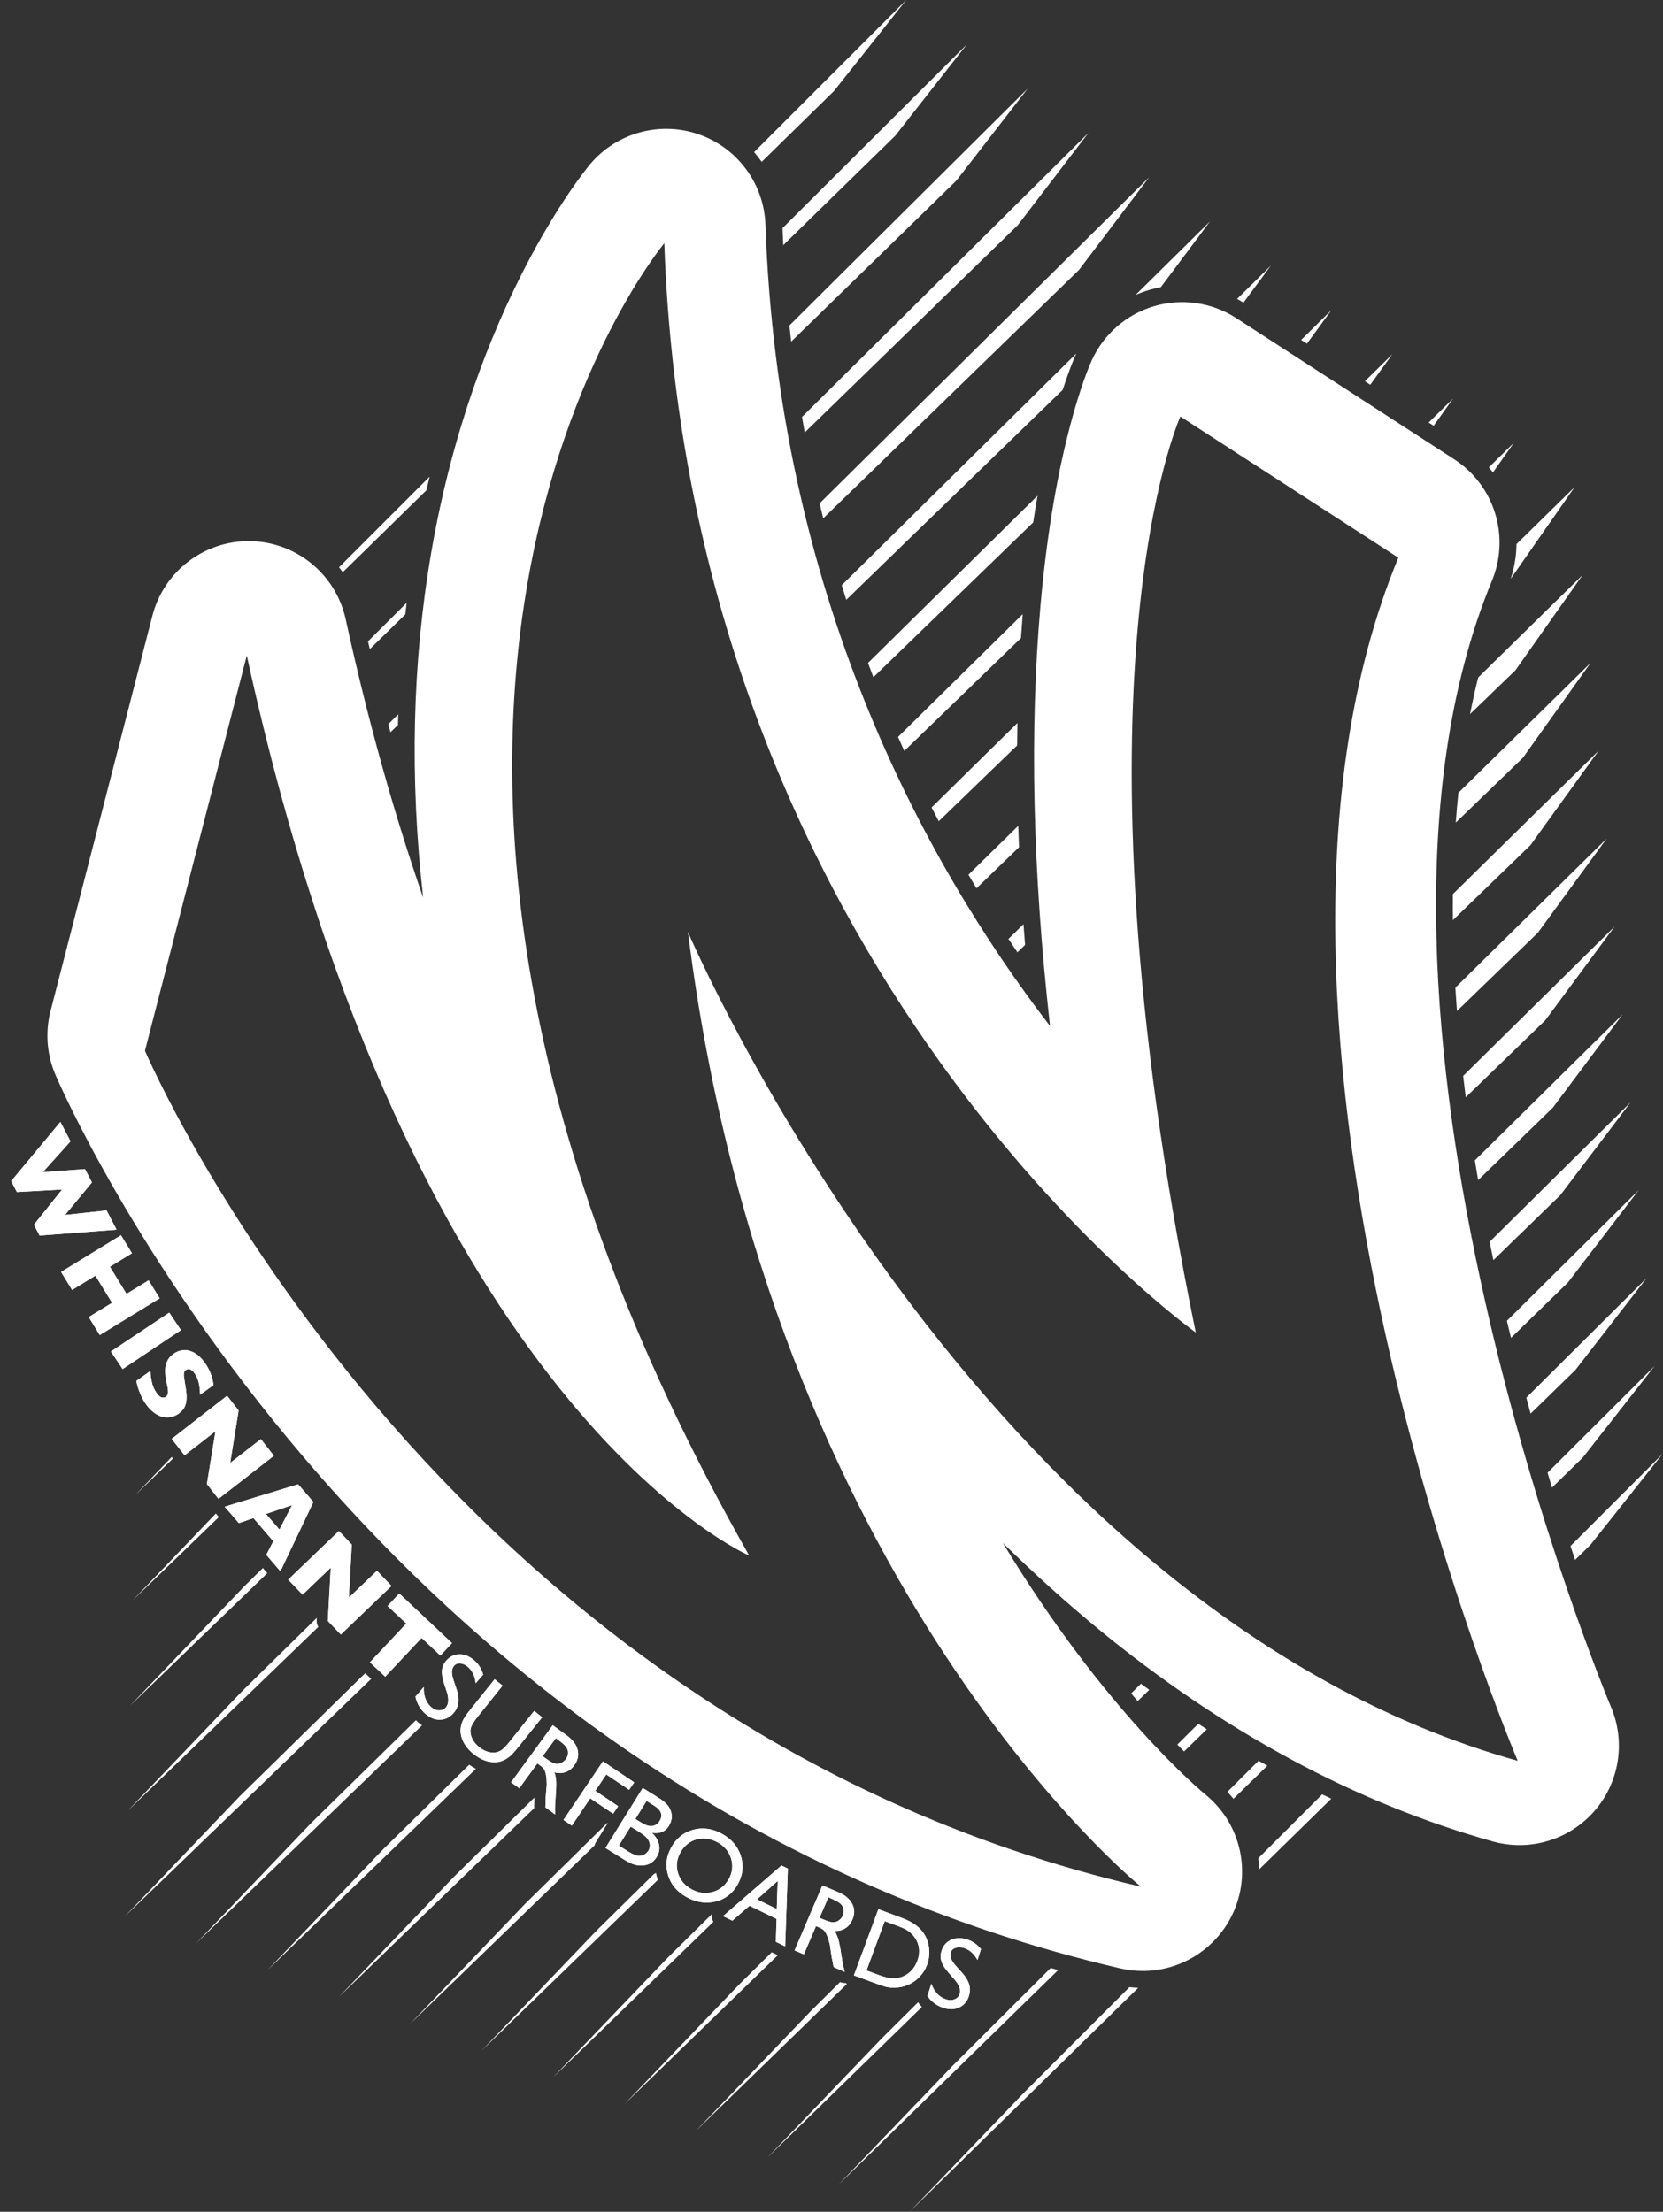 <?xml version="1.0" encoding="UTF-8" standalone="no"?>
<!DOCTYPE svg PUBLIC "-//W3C//DTD SVG 1.1//EN" "http://www.w3.org/Graphics/SVG/1.1/DTD/svg11.dtd">
<svg width="100%" height="100%" viewBox="0 0 3149 4189" version="1.1" xmlns="http://www.w3.org/2000/svg" xmlns:xlink="http://www.w3.org/1999/xlink" xml:space="preserve" xmlns:serif="http://www.serif.com/" style="fill-rule:evenodd;clip-rule:evenodd;stroke-linejoin:round;stroke-miterlimit:2;">
    <rect x="0" y="0" width="3149" height="4189" fill="#333333" stroke="none"/>
    <g>
        <path d="M2163.88,3732.93C2149.76,3732.93 2135.47,3731.34 2121.25,3728.03C1791.88,3651.52 1480.62,3514.65 1196.13,3321.21C969.988,3167.45 760.454,2977.94 573.354,2757.94C255.067,2383.68 110.842,2049.37 104.858,2035.33C88.621,1997.2 85.421,1954.78 95.754,1914.66L288.583,1166.09C310.321,1081.72 387.362,1023.29 474.25,1024.91C561.363,1026.52 635.975,1087.72 654.588,1172.83C698.175,1372.19 748.179,1547.05 801.279,1700.01C775.529,1473.49 780.688,1253.91 816.804,1045.05C897.483,578.513 1108.08,322.238 1117,311.554C1167,251.729 1248.71,228.938 1322.46,254.242C1396.2,279.554 1446.7,347.725 1449.41,425.642C1473.67,1121.45 1745.24,1626.78 1988.29,1943.26C1955.42,1650.54 1949.32,1384.07 1970.21,1146.77C1996.82,844.546 2060.18,698.179 2067.32,682.483C2089.98,632.65 2133.22,595.158 2185.77,579.788C2238.3,564.417 2294.93,572.696 2340.88,602.458L2753.62,869.825C2829.77,919.154 2859.87,1015.81 2825.18,1099.65C2493.82,1900.69 3044.95,3219.71 3050.55,3232.94C3078.75,3299.5 3066.35,3376.38 3018.61,3430.65C2970.86,3484.93 2896.26,3507.09 2826.65,3487.62C2567.59,3415.12 2316.4,3279.82 2080.05,3085.47C2018.73,3035.05 1958.35,2980.62 1899.08,2922.37C2092.67,3242.53 2278.35,3395.43 2281.8,3398.2C2350.16,3453.23 2371.4,3548.2 2333,3627.11C2300.98,3692.89 2234.6,3732.93 2163.88,3732.93ZM467.3,1241.52L274.475,1990.09C274.475,1990.09 815.792,3260.92 2160.35,3573.26C2160.35,3573.26 1458.91,3008.67 1302.65,1765C1302.65,1765 1849.17,3048.18 2873.88,3334.94C2873.88,3334.94 2281.66,1941.44 2647.84,1056.24L2235.11,788.869C2235.11,788.869 2009.49,1285 2264.27,2523.69C2264.27,2523.69 1306.08,1842.7 1257.9,460.702C1257.9,460.702 513.154,1351.94 1418.69,2946.24C1418.69,2946.24 780.029,2671.84 467.3,1241.52Z" style="fill:white;fill-rule:nonzero;"/>
        <g transform="matrix(4.167,0,0,4.167,220.725,2136.08)">
            <path d="M0,46.283L-34.979,48.972L-37.556,44.037L-24.759,28.033L-45.304,29.179L-47.891,24.207L-25.53,-2.689L-20.926,6.135L-33.527,20.16L-14.366,18.735L-11.185,24.811L-23.411,39.588L-4.538,37.547L0,46.283" style="fill:white;fill-rule:nonzero;"/>
        </g>
        <g transform="matrix(4.167,0,0,4.167,188.904,2339.53)">
            <path d="M0,45.354L-5.009,37.174L5.585,30.703L-1.98,18.356L-12.576,24.859L-17.565,16.679L9.621,0L14.634,8.173L4.597,14.315L12.158,26.658L22.196,20.492L27.21,28.674L0,45.354" style="fill:white;fill-rule:nonzero;"/>
        </g>
        <g transform="matrix(-2.311,-3.467,-3.467,2.311,345.268,2546.59)">
            <path d="M5.799,28.755L15.395,28.755L15.388,-3.104L5.811,-3.116L5.799,28.755" style="fill:white;fill-rule:nonzero;"/>
        </g>
        <g transform="matrix(4.167,0,0,4.167,338.479,2564.06)">
            <path d="M0,27.157C-1.629,28.312 -3.333,28.888 -5.102,28.91C-6.898,28.934 -8.628,28.41 -10.312,27.378C-12.001,26.348 -13.528,24.851 -14.875,22.932C-15.27,22.392 -15.707,21.727 -16.196,20.887C-16.668,20.052 -17.213,18.874 -17.819,17.36C-18.423,15.855 -18.913,14.163 -19.285,12.337L-12.902,7.797C-12.789,9.699 -12.543,11.46 -12.166,13.115C-11.814,14.765 -11.113,16.316 -10.081,17.757C-9.136,19.108 -8.283,19.822 -7.58,19.887C-6.858,19.979 -6.299,19.865 -5.913,19.593C-5.202,19.094 -4.867,18.368 -4.863,17.336C-4.867,16.305 -5.076,14.974 -5.49,13.318C-5.892,11.465 -6.123,9.765 -6.18,8.19C-6.237,6.621 -5.983,5.107 -5.404,3.683C-4.822,2.242 -3.82,1.004 -2.365,-0.01C-0.968,-0.997 0.542,-1.556 2.161,-1.672C3.777,-1.777 5.423,-1.376 7.108,-0.455C8.789,0.478 10.333,1.955 11.78,4.009C12.811,5.44 13.619,6.891 14.233,8.31C14.809,9.741 15.214,10.997 15.425,12.049C15.647,13.089 15.76,13.826 15.767,14.269L9.664,18.609C9.669,17 9.512,15.341 9.18,13.608C8.858,11.871 8.174,10.272 7.114,8.775C6.408,7.799 5.73,7.237 5.037,7.061C4.37,6.876 3.747,7 3.2,7.367C2.683,7.74 2.396,8.272 2.335,8.986C2.283,9.694 2.378,10.8 2.639,12.303C3.131,14.967 3.419,17.137 3.535,18.881C3.612,20.625 3.438,22.156 2.934,23.534C2.44,24.912 1.463,26.102 0,27.157" style="fill:white;fill-rule:nonzero;"/>
        </g>
        <g transform="matrix(4.167,0,0,4.167,413.675,2643.48)">
            <path d="M0,46.875L-5.264,40.114L-1.368,16.144L-15.405,27.082L-21.249,19.591L3.925,0L9.147,6.695L5.332,30.533L19.268,19.705L25.179,27.291L0,46.875" style="fill:white;fill-rule:nonzero;"/>
        </g>
        <g transform="matrix(4.167,0,0,4.167,529.138,2890.21)">
            <path d="M0,1.604L5.708,-9.486L-6.138,-5.484L0,1.604ZM0.443,20.573L-5.979,13.109L-2.782,6.908L-11.808,-3.587L-18.453,-1.345L-24.883,-8.793L8.493,-18.969L15.432,-10.929L0.443,20.573" style="fill:white;fill-rule:nonzero;"/>
        </g>
        <g transform="matrix(4.167,0,0,4.167,645.308,2899.68)">
            <path d="M0,47.049L-5.892,40.893L-4.568,16.665L-17.365,28.926L-23.903,22.098L-0.877,0L4.995,6.132L3.669,30.287L16.434,18.068L23.039,24.967L0,47.049" style="fill:white;fill-rule:nonzero;"/>
        </g>
        <g transform="matrix(4.167,0,0,4.167,833.825,3058.06)">
            <path d="M0,18.597L-8.502,10.576L-25.057,28.197L-32.014,21.677L-15.47,4.045L-23.978,-3.936L-18.67,-9.6L5.313,12.946L0,18.597" style="fill:white;fill-rule:nonzero;"/>
        </g>
        <g transform="matrix(4.167,0,0,4.167,846.154,3185.78)">
            <path d="M0,4.548L-1.259,0.664C-2.053,-1.794 -2.368,-3.8 -2.215,-5.384C-2.072,-6.955 -1.439,-8.394 -0.346,-9.677C1.312,-11.58 3.325,-12.561 5.682,-12.607C8.052,-12.648 10.288,-11.732 12.403,-9.906C14.429,-8.151 15.798,-5.978 16.502,-3.375L13.092,0.552C12.793,-2.61 11.639,-5.092 9.629,-6.84C8.495,-7.813 7.336,-8.359 6.144,-8.476C4.96,-8.568 4.005,-8.231 3.297,-7.4C2.673,-6.67 2.33,-5.763 2.315,-4.679C2.291,-3.563 2.579,-2.138 3.189,-0.421L4.472,3.438C5.913,7.766 5.451,11.326 3.075,14.045C1.403,15.999 -0.634,17 -3.002,17.098C-5.358,17.196 -7.569,16.32 -9.654,14.516C-12.057,12.425 -13.598,9.808 -14.298,6.625L-10.472,2.215C-10.629,6.221 -9.493,9.282 -7.034,11.433C-5.953,12.367 -4.765,12.866 -3.516,12.87C-2.275,12.883 -1.248,12.452 -0.46,11.532C0.821,10.043 0.974,7.702 0,4.548" style="fill:white;fill-rule:nonzero;"/>
        </g>
        <g transform="matrix(4.167,0,0,4.167,1011.56,3278.06)">
            <path d="M0,-9.04L3.618,-6.138L-7.791,8.089C-9.343,10.046 -10.652,11.362 -11.725,12.106C-12.791,12.867 -13.772,13.417 -14.724,13.734C-15.654,14.07 -16.634,14.243 -17.64,14.261C-20.985,14.388 -24.293,13.155 -27.483,10.604C-30.763,7.975 -32.693,5.019 -33.306,1.744C-33.482,0.738 -33.524,-0.27 -33.408,-1.244C-33.299,-2.224 -33.002,-3.299 -32.507,-4.459C-32.037,-5.613 -30.98,-7.226 -29.348,-9.236L-17.992,-23.428L-14.362,-20.535L-25.764,-6.299C-27.654,-3.945 -28.695,-2.083 -28.916,-0.74C-29.102,0.627 -28.878,2.028 -28.225,3.447C-27.562,4.883 -26.493,6.204 -24.982,7.411C-22.866,9.111 -20.689,9.96 -18.456,9.899C-17.279,9.87 -16.183,9.574 -15.226,9.006C-14.265,8.453 -12.996,7.181 -11.408,5.214L0,-9.04" style="fill:white;fill-rule:nonzero;"/>
        </g>
        <g transform="matrix(4.167,0,0,4.167,1057.21,3408.54)">
            <path d="M0,-27.142L-1.126,-27.978L-7.094,-19.784L-5.694,-18.75C-3.819,-17.375 -2.399,-16.601 -1.459,-16.413C-0.514,-16.228 0.369,-16.302 1.228,-16.673C2.098,-17.048 2.832,-17.635 3.448,-18.465C4.039,-19.278 4.356,-20.189 4.413,-21.16C4.468,-22.154 4.187,-23.052 3.598,-23.891C3.019,-24.757 1.81,-25.834 0,-27.142ZM-21.473,-7.904L-2.536,-33.85L3.973,-29.096C6.589,-27.19 8.197,-25.012 8.794,-22.585C9.38,-20.172 8.875,-17.855 7.258,-15.625C6.163,-14.119 4.832,-13.07 3.261,-12.528C1.704,-11.977 0.016,-11.942 -1.799,-12.429C-1.361,-11.285 -1.077,-9.951 -0.975,-8.439C-0.879,-6.909 -0.971,-4.45 -1.227,-1.077C-1.409,1.062 -1.497,2.688 -1.495,3.848L-1.472,6.708L-5.887,3.467L-5.782,0.94C-5.772,0.837 -5.769,0.683 -5.759,0.461L-5.745,-1.092L-5.521,-3.811L-5.272,-6.756C-5.285,-8.387 -5.354,-9.735 -5.534,-10.837C-5.715,-11.934 -5.955,-12.826 -6.255,-13.447C-6.577,-14.124 -7.339,-14.896 -8.539,-15.762L-9.515,-16.471L-17.756,-5.191L-21.473,-7.904" style="fill:white;fill-rule:nonzero;"/>
        </g>
        <g transform="matrix(4.167,0,0,4.167,1141.7,3457.67)">
            <path d="M0,-29.221L14.213,-19.654L11.908,-16.276L1.526,-23.257L-3.473,-15.819L6.922,-8.827L4.634,-5.42L-5.775,-12.418L-14.131,0L-17.935,-2.573L0,-29.221" style="fill:white;fill-rule:nonzero;"/>
        </g>
        <g transform="matrix(4.167,0,0,4.167,1238.37,3500.43)">
            <path d="M0,-19.393L-3.373,-21.481L-8.459,-13.281L-5.843,-11.681C-3.778,-10.359 -2.056,-9.861 -0.677,-10.103C0.697,-10.359 1.779,-11.105 2.555,-12.378C4.176,-15.004 3.32,-17.32 0,-19.393ZM-6.947,-7.547L-10.622,-9.795L-15.978,-1.156L-12.138,1.232C-10.001,2.553 -8.437,3.283 -7.494,3.445C-6.506,3.569 -5.579,3.441 -4.684,3.018C-3.794,2.597 -3.093,1.983 -2.587,1.186C-2.071,0.35 -1.833,-0.568 -1.902,-1.549C-1.953,-2.548 -2.328,-3.494 -3.019,-4.395C-3.702,-5.281 -5.035,-6.336 -6.947,-7.547ZM-12.812,5.638L-22.05,-0.106L-5.106,-27.38L2.042,-22.933C4.291,-21.555 5.852,-20.152 6.746,-18.78C7.622,-17.363 8.069,-15.938 8.072,-14.468C8.088,-13.009 7.656,-11.574 6.799,-10.162C5.126,-7.48 2.559,-6.436 -0.953,-6.989C0.81,-5.36 1.885,-3.565 2.288,-1.588C2.681,0.41 2.327,2.281 1.229,4.026C0.375,5.435 -0.769,6.447 -2.148,7.113C-3.546,7.761 -5.158,7.987 -6.959,7.819C-8.784,7.641 -10.739,6.922 -12.812,5.638" style="fill:white;fill-rule:nonzero;"/>
        </g>
        <g transform="matrix(4.167,0,0,4.167,1359.04,3577.03)">
            <path d="M0,-21.009C-3.211,-22.772 -6.42,-23.239 -9.606,-22.386C-12.794,-21.508 -15.251,-19.496 -16.981,-16.384C-18.658,-13.366 -19.017,-10.25 -18.049,-7.087C-17.075,-3.924 -15.038,-1.478 -11.899,0.254C-8.758,1.979 -5.578,2.407 -2.335,1.511C0.9,0.614 3.33,-1.344 5.057,-4.413C6.688,-7.394 7.032,-10.483 6.068,-13.682C5.07,-16.873 3.055,-19.309 0,-21.009ZM1.951,-24.914C6.303,-22.513 9.167,-19.146 10.542,-14.788C11.89,-10.435 11.441,-6.194 9.143,-2.036C6.858,2.108 3.495,4.741 -0.914,5.837C-5.338,6.926 -9.78,6.266 -14.214,3.811C-18.457,1.464 -21.248,-1.839 -22.555,-6.128C-23.892,-10.412 -23.417,-14.608 -21.15,-18.681C-18.83,-22.902 -15.488,-25.591 -11.132,-26.766C-6.762,-27.935 -2.387,-27.337 1.951,-24.914" style="fill:white;fill-rule:nonzero;"/>
        </g>
        <g transform="matrix(4.167,0,0,4.167,1470.84,3603.93)">
            <path d="M0,2.797L0.434,-9.958L-8.971,-1.591L0,2.797ZM2.124,-16.98L5.044,-15.568L3.817,19.777L-0.41,17.714L-0.097,7.297L-12.373,1.311L-20.194,8.092L-24.424,6.04L2.124,-16.98" style="fill:white;fill-rule:nonzero;"/>
        </g>
        <g transform="matrix(4.167,0,0,4.167,1573.8,3709.9)">
            <path d="M0,-27.428L-1.263,-27.953L-5.262,-18.628L-3.65,-17.945C-1.504,-17.022 0.037,-16.572 0.974,-16.605C1.941,-16.626 2.804,-16.913 3.561,-17.481C4.328,-18.029 4.909,-18.772 5.296,-19.718C5.709,-20.65 5.816,-21.596 5.653,-22.536C5.48,-23.523 5.008,-24.351 4.236,-25.046C3.478,-25.75 2.055,-26.531 0,-27.428ZM-16.609,-3.823L-3.961,-33.353L3.452,-30.191C6.433,-28.925 8.468,-27.153 9.608,-24.925C10.75,-22.691 10.762,-20.317 9.664,-17.792C8.926,-16.075 7.872,-14.781 6.468,-13.881C5.076,-12.995 3.431,-12.594 1.543,-12.657C2.23,-11.633 2.808,-10.382 3.243,-8.92C3.682,-7.48 4.158,-5.071 4.636,-1.711C4.951,0.412 5.236,2.04 5.495,3.147L6.148,5.925L1.135,3.772L0.674,1.292C0.656,1.189 0.629,1.036 0.568,0.816L0.248,-0.703L-0.147,-3.439L-0.561,-6.344C-0.94,-7.922 -1.322,-9.238 -1.737,-10.276C-2.149,-11.287 -2.57,-12.094 -3.04,-12.672C-3.466,-13.242 -4.377,-13.815 -5.789,-14.404L-6.877,-14.866L-12.388,-2.022L-16.609,-3.823" style="fill:white;fill-rule:nonzero;"/>
        </g>
        <g transform="matrix(4.167,0,0,4.167,1697.76,3733.66)">
            <path d="M0,-20.813L-5.389,-22.812L-13.679,-0.395L-8.16,1.636C-6.002,2.44 -4.266,2.908 -2.975,3.061C-1.669,3.179 -0.539,3.201 0.447,3.032C1.393,2.867 2.337,2.587 3.241,2.166C6.178,0.794 8.243,-1.542 9.449,-4.824C10.64,-8.069 10.535,-11.117 9.113,-13.965C8.581,-15.017 7.892,-15.98 7.015,-16.862C6.159,-17.72 5.284,-18.416 4.416,-18.919C3.55,-19.431 2.067,-20.063 0,-20.813ZM-19.408,1.834L-8.283,-28.255L1.853,-24.491C5.977,-22.994 8.995,-21.18 10.909,-19.054C12.844,-16.957 14.081,-14.435 14.598,-11.525C15.119,-8.631 14.866,-5.757 13.839,-2.939C13.091,-0.934 11.998,0.84 10.521,2.403C9.059,3.973 7.369,5.166 5.419,6.037C3.433,6.943 1.34,7.392 -0.889,7.415C-2.196,7.442 -3.343,7.36 -4.365,7.143C-5.37,6.938 -7.211,6.35 -9.861,5.356L-19.408,1.834" style="fill:white;fill-rule:nonzero;"/>
        </g>
        <g transform="matrix(4.167,0,0,4.167,1807.35,3727.13)">
            <path d="M0,5.243L-2.694,2.191C-4.375,0.261 -5.456,-1.485 -5.956,-2.988C-6.428,-4.508 -6.424,-6.073 -5.892,-7.676C-5.155,-10.087 -3.711,-11.775 -1.549,-12.741C0.599,-13.712 3.029,-13.779 5.715,-12.937C8.244,-12.124 10.347,-10.645 12.04,-8.551L10.46,-3.575C8.924,-6.388 6.881,-8.223 4.36,-9.023C2.912,-9.466 1.64,-9.504 0.499,-9.123C-0.605,-8.762 -1.365,-8.051 -1.706,-7.028C-1.984,-6.103 -1.917,-5.134 -1.491,-4.111C-1.087,-3.108 -0.276,-1.916 0.957,-0.574L3.69,2.474C6.714,5.881 7.691,9.298 6.571,12.742C5.794,15.21 4.343,16.94 2.223,17.943C0.109,18.967 -2.294,19.022 -4.929,18.194C-7.934,17.246 -10.411,15.457 -12.294,12.801L-10.517,7.234C-9.102,10.989 -6.838,13.365 -3.723,14.339C-2.357,14.78 -1.108,14.752 0.076,14.271C1.209,13.799 1.987,12.979 2.35,11.819C2.939,9.964 2.16,7.769 0,5.243" style="fill:white;fill-rule:nonzero;"/>
        </g>
        <g transform="matrix(4.167,0,0,4.167,220.725,2136.08)">
            <path d="M0,46.283L-34.979,48.972L-37.556,44.037L-24.759,28.033L-45.304,29.179L-47.891,24.207L-25.53,-2.689L-20.926,6.135L-33.527,20.16L-14.366,18.735L-11.185,24.811L-23.411,39.588L-4.538,37.547L0,46.283" style="fill:white;fill-rule:nonzero;"/>
        </g>
        <g transform="matrix(4.167,0,0,4.167,188.904,2339.53)">
            <path d="M0,45.354L-5.009,37.174L5.585,30.703L-1.98,18.356L-12.576,24.859L-17.565,16.679L9.621,0L14.634,8.173L4.597,14.315L12.158,26.658L22.196,20.492L27.21,28.674L0,45.354" style="fill:white;fill-rule:nonzero;"/>
        </g>
        <g transform="matrix(-2.311,-3.467,-3.467,2.311,345.268,2546.59)">
            <path d="M5.799,28.755L15.395,28.755L15.388,-3.104L5.811,-3.116L5.799,28.755" style="fill:white;fill-rule:nonzero;"/>
        </g>
        <g transform="matrix(4.167,0,0,4.167,338.479,2564.06)">
            <path d="M0,27.157C-1.629,28.312 -3.333,28.888 -5.102,28.91C-6.898,28.934 -8.628,28.41 -10.312,27.378C-12.001,26.348 -13.528,24.851 -14.875,22.932C-15.27,22.392 -15.707,21.727 -16.196,20.887C-16.668,20.052 -17.213,18.874 -17.819,17.36C-18.423,15.855 -18.913,14.163 -19.285,12.337L-12.902,7.797C-12.789,9.699 -12.543,11.46 -12.166,13.115C-11.814,14.765 -11.113,16.316 -10.081,17.757C-9.136,19.108 -8.283,19.822 -7.58,19.887C-6.858,19.979 -6.299,19.865 -5.913,19.593C-5.202,19.094 -4.867,18.368 -4.863,17.336C-4.867,16.305 -5.076,14.974 -5.49,13.318C-5.892,11.465 -6.123,9.765 -6.18,8.19C-6.237,6.621 -5.983,5.107 -5.404,3.683C-4.822,2.242 -3.82,1.004 -2.365,-0.01C-0.968,-0.997 0.542,-1.556 2.161,-1.672C3.777,-1.777 5.423,-1.376 7.108,-0.455C8.789,0.478 10.333,1.955 11.78,4.009C12.811,5.44 13.619,6.891 14.233,8.31C14.809,9.741 15.214,10.997 15.425,12.049C15.647,13.089 15.76,13.826 15.767,14.269L9.664,18.609C9.669,17 9.512,15.341 9.18,13.608C8.858,11.871 8.174,10.272 7.114,8.775C6.408,7.799 5.73,7.237 5.037,7.061C4.37,6.876 3.747,7 3.2,7.367C2.683,7.74 2.396,8.272 2.335,8.986C2.283,9.694 2.378,10.8 2.639,12.303C3.131,14.967 3.419,17.137 3.535,18.881C3.612,20.625 3.438,22.156 2.934,23.534C2.44,24.912 1.463,26.102 0,27.157" style="fill:white;fill-rule:nonzero;"/>
        </g>
        <g transform="matrix(4.167,0,0,4.167,413.675,2643.48)">
            <path d="M0,46.875L-5.264,40.114L-1.368,16.144L-15.405,27.082L-21.249,19.591L3.925,0L9.147,6.695L5.332,30.533L19.268,19.705L25.179,27.291L0,46.875" style="fill:white;fill-rule:nonzero;"/>
        </g>
        <g transform="matrix(4.167,0,0,4.167,529.138,2890.21)">
            <path d="M0,1.604L5.708,-9.486L-6.138,-5.484L0,1.604ZM0.443,20.573L-5.979,13.109L-2.782,6.908L-11.808,-3.587L-18.453,-1.345L-24.883,-8.793L8.493,-18.969L15.432,-10.929L0.443,20.573" style="fill:white;fill-rule:nonzero;"/>
        </g>
        <g transform="matrix(4.167,0,0,4.167,645.308,2899.68)">
            <path d="M0,47.049L-5.892,40.893L-4.568,16.665L-17.365,28.926L-23.903,22.098L-0.877,0L4.995,6.132L3.669,30.287L16.434,18.068L23.039,24.967L0,47.049" style="fill:white;fill-rule:nonzero;"/>
        </g>
        <g transform="matrix(4.167,0,0,4.167,833.825,3058.06)">
            <path d="M0,18.597L-8.502,10.576L-25.057,28.197L-32.014,21.677L-15.47,4.045L-23.978,-3.936L-18.67,-9.6L5.313,12.946L0,18.597" style="fill:white;fill-rule:nonzero;"/>
        </g>
        <g transform="matrix(4.167,0,0,4.167,846.154,3185.78)">
            <path d="M0,4.548L-1.259,0.664C-2.053,-1.794 -2.368,-3.8 -2.215,-5.384C-2.072,-6.955 -1.439,-8.394 -0.346,-9.677C1.312,-11.58 3.325,-12.561 5.682,-12.607C8.052,-12.648 10.288,-11.732 12.403,-9.906C14.429,-8.151 15.798,-5.978 16.502,-3.375L13.092,0.552C12.793,-2.61 11.639,-5.092 9.629,-6.84C8.495,-7.813 7.336,-8.359 6.144,-8.476C4.96,-8.568 4.005,-8.231 3.297,-7.4C2.673,-6.67 2.33,-5.763 2.315,-4.679C2.291,-3.563 2.579,-2.138 3.189,-0.421L4.472,3.438C5.913,7.766 5.451,11.326 3.075,14.045C1.403,15.999 -0.634,17 -3.002,17.098C-5.358,17.196 -7.569,16.32 -9.654,14.516C-12.057,12.425 -13.598,9.808 -14.298,6.625L-10.472,2.215C-10.629,6.221 -9.493,9.282 -7.034,11.433C-5.953,12.367 -4.765,12.866 -3.516,12.87C-2.275,12.883 -1.248,12.452 -0.46,11.532C0.821,10.043 0.974,7.702 0,4.548" style="fill:white;fill-rule:nonzero;"/>
        </g>
        <g transform="matrix(4.167,0,0,4.167,1011.56,3278.06)">
            <path d="M0,-9.04L3.618,-6.138L-7.791,8.089C-9.343,10.046 -10.652,11.362 -11.725,12.106C-12.791,12.867 -13.772,13.417 -14.724,13.734C-15.654,14.07 -16.634,14.243 -17.64,14.261C-20.985,14.388 -24.293,13.155 -27.483,10.604C-30.763,7.975 -32.693,5.019 -33.306,1.744C-33.482,0.738 -33.524,-0.27 -33.408,-1.244C-33.299,-2.224 -33.002,-3.299 -32.507,-4.459C-32.037,-5.613 -30.98,-7.226 -29.348,-9.236L-17.992,-23.428L-14.362,-20.535L-25.764,-6.299C-27.654,-3.945 -28.695,-2.083 -28.916,-0.74C-29.102,0.627 -28.878,2.028 -28.225,3.447C-27.562,4.883 -26.493,6.204 -24.982,7.411C-22.866,9.111 -20.689,9.96 -18.456,9.899C-17.279,9.87 -16.183,9.574 -15.226,9.006C-14.265,8.453 -12.996,7.181 -11.408,5.214L0,-9.04" style="fill:white;fill-rule:nonzero;"/>
        </g>
        <g transform="matrix(4.167,0,0,4.167,1057.21,3408.54)">
            <path d="M0,-27.142L-1.126,-27.978L-7.094,-19.784L-5.694,-18.75C-3.819,-17.375 -2.399,-16.601 -1.459,-16.413C-0.514,-16.228 0.369,-16.302 1.228,-16.673C2.098,-17.048 2.832,-17.635 3.448,-18.465C4.039,-19.278 4.356,-20.189 4.413,-21.16C4.468,-22.154 4.187,-23.052 3.598,-23.891C3.019,-24.757 1.81,-25.834 0,-27.142ZM-21.473,-7.904L-2.536,-33.85L3.973,-29.096C6.589,-27.19 8.197,-25.012 8.794,-22.585C9.38,-20.172 8.875,-17.855 7.258,-15.625C6.163,-14.119 4.832,-13.07 3.261,-12.528C1.704,-11.977 0.016,-11.942 -1.799,-12.429C-1.361,-11.285 -1.077,-9.951 -0.975,-8.439C-0.879,-6.909 -0.971,-4.45 -1.227,-1.077C-1.409,1.062 -1.497,2.688 -1.495,3.848L-1.472,6.708L-5.887,3.467L-5.782,0.94C-5.772,0.837 -5.769,0.683 -5.759,0.461L-5.745,-1.092L-5.521,-3.811L-5.272,-6.756C-5.285,-8.387 -5.354,-9.735 -5.534,-10.837C-5.715,-11.934 -5.955,-12.826 -6.255,-13.447C-6.577,-14.124 -7.339,-14.896 -8.539,-15.762L-9.515,-16.471L-17.756,-5.191L-21.473,-7.904" style="fill:white;fill-rule:nonzero;"/>
        </g>
        <g transform="matrix(4.167,0,0,4.167,1141.7,3457.67)">
            <path d="M0,-29.221L14.213,-19.654L11.908,-16.276L1.526,-23.257L-3.473,-15.819L6.922,-8.827L4.634,-5.42L-5.775,-12.418L-14.131,0L-17.935,-2.573L0,-29.221" style="fill:white;fill-rule:nonzero;"/>
        </g>
        <g transform="matrix(4.167,0,0,4.167,1238.37,3500.43)">
            <path d="M0,-19.393L-3.373,-21.481L-8.459,-13.281L-5.843,-11.681C-3.778,-10.359 -2.056,-9.861 -0.677,-10.103C0.697,-10.359 1.779,-11.105 2.555,-12.378C4.176,-15.004 3.32,-17.32 0,-19.393ZM-6.947,-7.547L-10.622,-9.795L-15.978,-1.156L-12.138,1.232C-10.001,2.553 -8.437,3.283 -7.494,3.445C-6.506,3.569 -5.579,3.441 -4.684,3.018C-3.794,2.597 -3.093,1.983 -2.587,1.186C-2.071,0.35 -1.833,-0.568 -1.902,-1.549C-1.953,-2.548 -2.328,-3.494 -3.019,-4.395C-3.702,-5.281 -5.035,-6.336 -6.947,-7.547ZM-12.812,5.638L-22.05,-0.106L-5.106,-27.38L2.042,-22.933C4.291,-21.555 5.852,-20.152 6.746,-18.78C7.622,-17.363 8.069,-15.938 8.072,-14.468C8.088,-13.009 7.656,-11.574 6.799,-10.162C5.126,-7.48 2.559,-6.436 -0.953,-6.989C0.81,-5.36 1.885,-3.565 2.288,-1.588C2.681,0.41 2.327,2.281 1.229,4.026C0.375,5.435 -0.769,6.447 -2.148,7.113C-3.546,7.761 -5.158,7.987 -6.959,7.819C-8.784,7.641 -10.739,6.922 -12.812,5.638" style="fill:white;fill-rule:nonzero;"/>
        </g>
        <g transform="matrix(4.167,0,0,4.167,1359.04,3577.03)">
            <path d="M0,-21.009C-3.211,-22.772 -6.42,-23.239 -9.606,-22.386C-12.794,-21.508 -15.251,-19.496 -16.981,-16.384C-18.658,-13.366 -19.017,-10.25 -18.049,-7.087C-17.075,-3.924 -15.038,-1.478 -11.899,0.254C-8.758,1.979 -5.578,2.407 -2.335,1.511C0.9,0.614 3.33,-1.344 5.057,-4.413C6.688,-7.394 7.032,-10.483 6.068,-13.682C5.07,-16.873 3.055,-19.309 0,-21.009ZM1.951,-24.914C6.303,-22.513 9.167,-19.146 10.542,-14.788C11.89,-10.435 11.441,-6.194 9.143,-2.036C6.858,2.108 3.495,4.741 -0.914,5.837C-5.338,6.926 -9.78,6.266 -14.214,3.811C-18.457,1.464 -21.248,-1.839 -22.555,-6.128C-23.892,-10.412 -23.417,-14.608 -21.15,-18.681C-18.83,-22.902 -15.488,-25.591 -11.132,-26.766C-6.762,-27.935 -2.387,-27.337 1.951,-24.914" style="fill:white;fill-rule:nonzero;"/>
        </g>
        <g transform="matrix(4.167,0,0,4.167,1470.84,3603.93)">
            <path d="M0,2.797L0.434,-9.958L-8.971,-1.591L0,2.797ZM2.124,-16.98L5.044,-15.568L3.817,19.777L-0.41,17.714L-0.097,7.297L-12.373,1.311L-20.194,8.092L-24.424,6.04L2.124,-16.98" style="fill:white;fill-rule:nonzero;"/>
        </g>
        <g transform="matrix(4.167,0,0,4.167,1573.8,3709.9)">
            <path d="M0,-27.428L-1.263,-27.953L-5.262,-18.628L-3.65,-17.945C-1.504,-17.022 0.037,-16.572 0.974,-16.605C1.941,-16.626 2.804,-16.913 3.561,-17.481C4.328,-18.029 4.909,-18.772 5.296,-19.718C5.709,-20.65 5.816,-21.596 5.653,-22.536C5.48,-23.523 5.008,-24.351 4.236,-25.046C3.478,-25.75 2.055,-26.531 0,-27.428ZM-16.609,-3.823L-3.961,-33.353L3.452,-30.191C6.433,-28.925 8.468,-27.153 9.608,-24.925C10.75,-22.691 10.762,-20.317 9.664,-17.792C8.926,-16.075 7.872,-14.781 6.468,-13.881C5.076,-12.995 3.431,-12.594 1.543,-12.657C2.23,-11.633 2.808,-10.382 3.243,-8.92C3.682,-7.48 4.158,-5.071 4.636,-1.711C4.951,0.412 5.236,2.04 5.495,3.147L6.148,5.925L1.135,3.772L0.674,1.292C0.656,1.189 0.629,1.036 0.568,0.816L0.248,-0.703L-0.147,-3.439L-0.561,-6.344C-0.94,-7.922 -1.322,-9.238 -1.737,-10.276C-2.149,-11.287 -2.57,-12.094 -3.04,-12.672C-3.466,-13.242 -4.377,-13.815 -5.789,-14.404L-6.877,-14.866L-12.388,-2.022L-16.609,-3.823" style="fill:white;fill-rule:nonzero;"/>
        </g>
        <g transform="matrix(4.167,0,0,4.167,1697.76,3733.66)">
            <path d="M0,-20.813L-5.389,-22.812L-13.679,-0.395L-8.16,1.636C-6.002,2.44 -4.266,2.908 -2.975,3.061C-1.669,3.179 -0.539,3.201 0.447,3.032C1.393,2.867 2.337,2.587 3.241,2.166C6.178,0.794 8.243,-1.542 9.449,-4.824C10.64,-8.069 10.535,-11.117 9.113,-13.965C8.581,-15.017 7.892,-15.98 7.015,-16.862C6.159,-17.72 5.284,-18.416 4.416,-18.919C3.55,-19.431 2.067,-20.063 0,-20.813ZM-19.408,1.834L-8.283,-28.255L1.853,-24.491C5.977,-22.994 8.995,-21.18 10.909,-19.054C12.844,-16.957 14.081,-14.435 14.598,-11.525C15.119,-8.631 14.866,-5.757 13.839,-2.939C13.091,-0.934 11.998,0.84 10.521,2.403C9.059,3.973 7.369,5.166 5.419,6.037C3.433,6.943 1.34,7.392 -0.889,7.415C-2.196,7.442 -3.343,7.36 -4.365,7.143C-5.37,6.938 -7.211,6.35 -9.861,5.356L-19.408,1.834" style="fill:white;fill-rule:nonzero;"/>
        </g>
        <g transform="matrix(4.167,0,0,4.167,1807.35,3727.13)">
            <path d="M0,5.243L-2.694,2.191C-4.375,0.261 -5.456,-1.485 -5.956,-2.988C-6.428,-4.508 -6.424,-6.073 -5.892,-7.676C-5.155,-10.087 -3.711,-11.775 -1.549,-12.741C0.599,-13.712 3.029,-13.779 5.715,-12.937C8.244,-12.124 10.347,-10.645 12.04,-8.551L10.46,-3.575C8.924,-6.388 6.881,-8.223 4.36,-9.023C2.912,-9.466 1.64,-9.504 0.499,-9.123C-0.605,-8.762 -1.365,-8.051 -1.706,-7.028C-1.984,-6.103 -1.917,-5.134 -1.491,-4.111C-1.087,-3.108 -0.276,-1.916 0.957,-0.574L3.69,2.474C6.714,5.881 7.691,9.298 6.571,12.742C5.794,15.21 4.343,16.94 2.223,17.943C0.109,18.967 -2.294,19.022 -4.929,18.194C-7.934,17.246 -10.411,15.457 -12.294,12.801L-10.517,7.234C-9.102,10.989 -6.838,13.365 -3.723,14.339C-2.357,14.78 -1.108,14.752 0.076,14.271C1.209,13.799 1.987,12.979 2.35,11.819C2.939,9.964 2.16,7.769 0,5.243" style="fill:white;fill-rule:nonzero;"/>
        </g>
        <path d="M2138.66,3763.58C2144.22,3764.22 2149.77,3764.65 2155.3,3764.87L1722.91,4188.5L1939.75,3962.58L2138.66,3763.58ZM1989.52,3727.31C1994.24,3728.64 1998.97,3729.96 2003.7,3731.27L1587.78,4137.69L1804.71,3911.58L1989.52,3727.31ZM1738.48,3792.17C1738.6,3792.35 1738.72,3792.53 1738.85,3792.71C1740.98,3795.72 1743.26,3798.54 1745.68,3801.17L1452.66,4086.87L1669.67,3860.58L1738.48,3792.17ZM1590.76,3753.91L1591.07,3754.05C1593.75,3755.2 1596.6,3755.77 1599.42,3755.77C1600.06,3755.77 1600.7,3755.74 1601.34,3755.68C1602.02,3756.41 1602.75,3757.1 1603.53,3757.73L1317.53,4036.04L1534.64,3809.58L1590.76,3753.91ZM1461.32,3697.49L1399.6,3758.58L1182.41,3985.22L1472.81,3703.09L1461.32,3697.49ZM1348.33,3624.82C1347.86,3627.11 1347.76,3629.49 1348.08,3631.87C1348.46,3634.75 1349.42,3637.47 1350.86,3639.9L1047.29,3934.4L1264.57,3707.58L1348.33,3624.82ZM1238.29,3549.29L1238.62,3549.13C1239.85,3548.54 1241.04,3547.91 1242.2,3547.25C1242.85,3550.72 1243.72,3554.19 1244.8,3557.67C1245.09,3558.6 1245.38,3559.51 1245.69,3560.43L912.158,3883.58L1129.53,3656.58L1238.29,3549.29ZM1149.52,3452.87C1149.83,3453.07 1150.15,3453.26 1150.47,3453.45L1128.5,3488.81C1127.25,3490.83 1126.37,3492.97 1125.86,3495.16L777.033,3832.75L994.492,3605.59L1149.52,3452.87ZM1012.09,3404.42L1012,3410.82C1011.98,3411.07 1011.97,3411.33 1011.96,3411.58L1011.52,3422.11C1011.49,3422.93 1011.5,3423.74 1011.56,3424.55L641.908,3781.93L859.458,3554.59L1012.09,3404.42ZM888.495,3342.33C892.68,3345.33 896.929,3347.92 901.233,3350.1L506.783,3731.11L724.417,3503.58L888.495,3342.33ZM787.538,3258.04C788.985,3259.5 790.498,3260.91 792.075,3262.28C794.385,3264.28 796.739,3266.09 799.135,3267.72L371.658,3680.29L589.383,3452.59L787.538,3258.04ZM691.461,3169L454.346,3401.59L236.533,3629.46L702.889,3179.71L691.461,3169ZM2503.63,3398.45C2509.35,3401.24 2515.08,3404 2520.83,3406.73L2384.05,3540.74C2383.92,3533.64 2383.44,3526.55 2382.62,3519.51L2503.63,3398.45ZM599.875,3064.12L599.613,3068.91C599.373,3073.28 600.494,3077.58 602.768,3081.24L241.438,3429.97L459.162,3202.27L599.875,3064.12ZM2383.23,3334.76C2388.77,3337.92 2394.3,3341.06 2399.85,3344.16L2335.63,3406.91C2331.99,3402.38 2328.15,3397.97 2324.12,3393.7L2383.23,3334.76ZM2269.02,3264.69C2274.4,3268.22 2279.79,3271.72 2285.17,3275.18L2242.11,3317.16C2238.03,3313.06 2233.76,3308.72 2229.33,3304.16L2269.02,3264.69ZM497.749,2969.77L463.979,3002.95L246.346,3230.48L506.148,2979.53L497.749,2969.77ZM2160.4,3188.92C2165.65,3192.81 2170.91,3196.66 2176.16,3200.49L2154.28,3221.78C2150.22,3217.05 2146.1,3212.2 2141.92,3207.25L2160.4,3188.92ZM790.113,3079.16C789.829,3080.56 789.404,3081.92 788.846,3083.22C790.108,3082.58 791.438,3082.07 792.813,3081.7L790.113,3079.16ZM643.503,3041.93L645.137,3040.35C644.621,3039.8 644.136,3039.22 643.683,3038.62L643.503,3041.93ZM408.668,2866.48C408.912,2866.8 409.166,2867.11 409.429,2867.41L414.443,2873.22L251.254,3030.99L408.668,2866.48ZM2973.83,2928.06L3148.35,2753.46L3011.46,2926.03L2982.53,2954.38C2979.66,2945.78 2976.76,2937.01 2973.83,2928.06ZM325.096,2759.48L327.453,2762.5L256.158,2831.5L325.096,2759.48ZM2930.38,2789.24L3133.2,2587.02L2997.25,2760.39L2938.87,2817.44C2936.05,2808.17 2933.22,2798.78 2930.38,2789.24ZM2890.13,2647.16L3118.03,2420.57L2983.05,2594.75L2898.32,2677.36C2895.58,2667.38 2892.84,2657.3 2890.13,2647.16ZM2853.4,2501.56L3102.87,2254.12L2968.84,2429.12L2861.16,2533.91C2858.55,2523.18 2855.96,2512.38 2853.4,2501.56ZM2820.7,2351.98L3087.72,2087.68L2954.63,2263.48L2827.82,2386.68C2825.4,2375.16 2823.03,2363.57 2820.7,2351.98ZM2792.73,2197.71L3072.56,1921.24L2940.43,2097.84L2798.94,2235.1C2796.82,2222.69 2794.75,2210.24 2792.73,2197.71ZM2770.56,2037.75L3057.4,1754.79L2926.22,1932.2L2775.47,2078.26C2773.75,2064.77 2772.11,2051.26 2770.56,2037.75ZM2755.79,1870.53L3042.24,1588.35L2912.01,1766.57L2758.8,1914.85C2757.68,1900.09 2756.68,1885.32 2755.79,1870.53ZM1938.04,1750.31C1939,1763.34 1940.02,1776.43 1941.1,1789.58L1926.57,1803.6C1920.89,1795.24 1915.21,1786.78 1909.56,1778.26L1938.04,1750.31ZM2751.11,1693.42L3027.08,1421.9L2897.8,1600.93L2751.16,1742.7C2750.98,1726.24 2750.96,1709.8 2751.11,1693.42ZM1928.08,1564.05C1928.52,1577.51 1929.02,1591.03 1929.59,1604.6L1849.04,1682.4C1843.95,1673.93 1838.87,1665.37 1833.8,1656.71L1928.08,1564.05ZM2761.55,1501.52L3011.93,1255.45L2883.6,1435.3L2756.58,1557.98C2757.97,1539.06 2759.62,1520.23 2761.55,1501.52ZM1926.57,1369.36C1926.32,1383.42 1926.14,1397.57 1926.05,1411.79L1777.53,1555.38C1773,1546.76 1768.48,1538.07 1764,1529.31L1926.57,1369.36ZM1936.61,1163.12C1935.39,1178.11 1934.28,1193.21 1933.27,1208.43L1712.33,1422.25C1708.34,1413.48 1704.39,1404.65 1700.47,1395.75L1936.61,1163.12ZM754.073,1352.85C753.879,1359.55 753.714,1366.26 753.577,1372.98L739.343,1386.86C737.987,1381.76 736.634,1376.65 735.289,1371.53L754.073,1352.85ZM2799.02,1283.16L2996.77,1089.01L2869.39,1269.66L2783.64,1352.42C2788.23,1329.08 2793.34,1305.98 2799.02,1283.16ZM1964.64,938.911C1961.83,954.974 1959.09,971.794 1956.45,989.389L1653.81,1282.61C1650.37,1273.67 1646.97,1264.67 1643.6,1255.61L1964.64,938.911ZM770.049,1141.68C769.141,1149.02 768.271,1156.36 767.437,1163.71L700.216,1229.39C699.084,1224.51 697.957,1219.6 696.833,1214.68L770.049,1141.68ZM2037.89,669.666C2033.72,678.888 2024.2,701.369 2012.38,738.304L1602.46,1135.97C1599.56,1126.81 1596.7,1117.6 1593.89,1108.35L2037.89,669.666ZM2860.7,1096.1C2867.76,1074.52 2871.31,1052.41 2871.58,1030.49L2981.61,922.563L2860.7,1096.1ZM813.529,902.791C811.464,911.299 809.436,919.892 807.448,928.571L649.097,1083.72C646.801,1080.56 644.424,1077.46 641.965,1074.42L813.529,902.791ZM1551.97,953.327L2176.19,335.479L2043.1,511.271L1558.88,981.709C1556.53,972.302 1554.23,962.845 1551.97,953.327ZM2826.98,894.813C2824.49,891.528 2821.91,888.306 2819.23,885.151L2866.55,838.696L2826.98,894.813ZM1518.62,789.696L2061.13,251.608L1927.09,426.592L1523.8,819.044C1522.03,809.312 1520.3,799.533 1518.62,789.696ZM2714.71,806.371L2705.26,800.254L2751.49,754.825L2714.71,806.371ZM2594.75,728.664L2584.51,722.03L2636.43,670.95L2594.75,728.664ZM2474.72,650.914L2463.77,643.819L2521.37,587.083L2474.72,650.914ZM1494.8,616.4L1946.07,167.738L1811.08,341.917L1498.17,647.001C1497,636.846 1495.87,626.642 1494.8,616.4ZM2354.6,573.15C2350.63,570.688 2346.59,568.362 2342.49,566.169L2406.31,503.217L2354.6,573.15ZM2198.08,543.878C2190.93,545.216 2183.81,546.916 2176.75,548.979C2167.69,551.629 2158.87,554.841 2150.32,558.579L2291.25,419.346L2198.08,543.878ZM1481.77,432.076L1831,83.871L1695.07,257.238L1483.16,464.314C1482.63,453.601 1482.17,442.861 1481.77,432.076ZM1427.95,288.111L1715.95,0L1579.06,172.558L1442.28,306.573C1437.84,300.172 1433.05,294.008 1427.95,288.111Z" style="fill:white;fill-rule:nonzero;"/>
    </g>
</svg>
